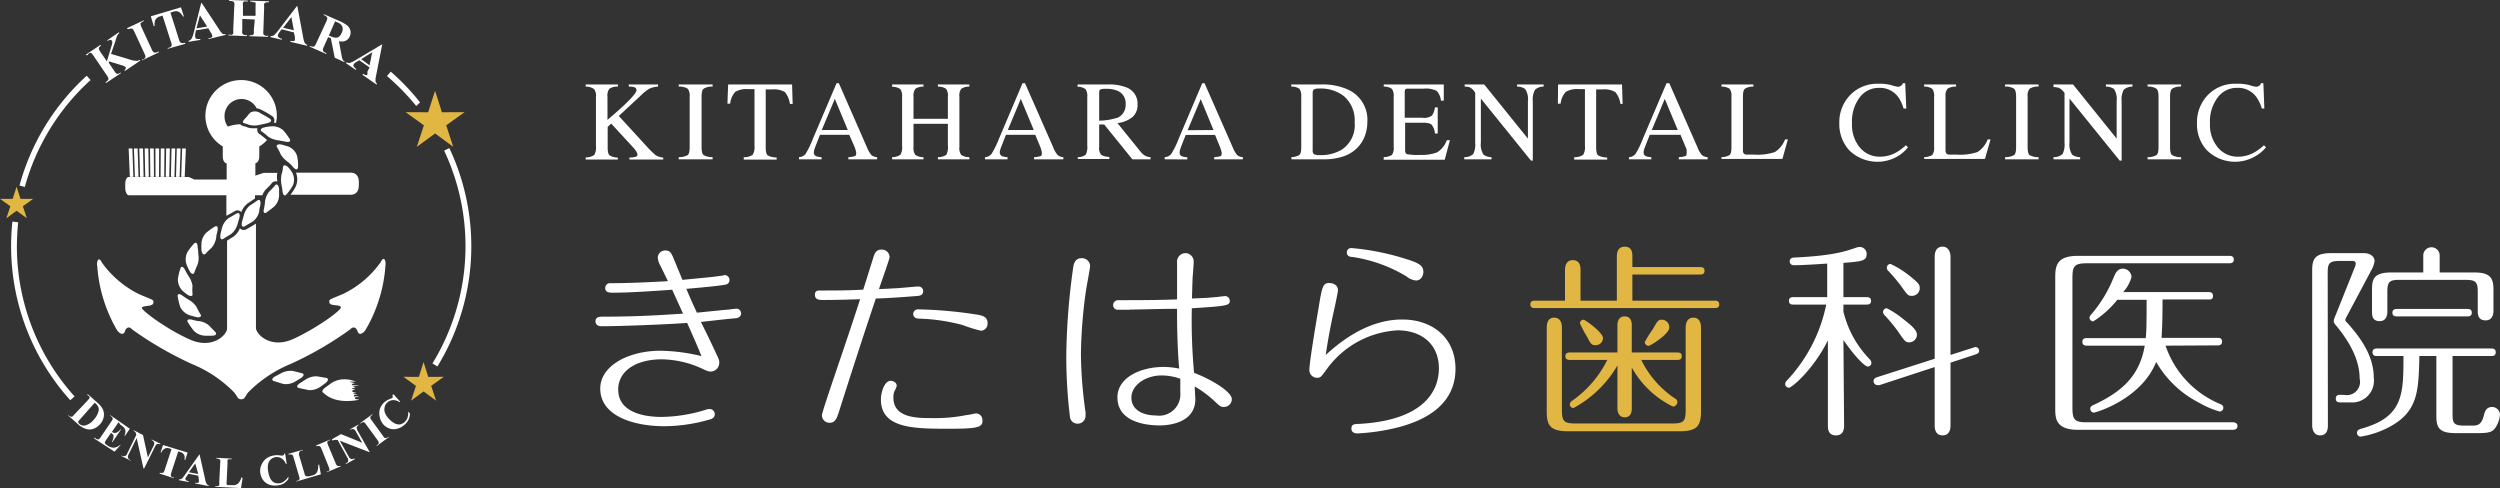 <svg xmlns="http://www.w3.org/2000/svg" viewBox="0 0 256.1 50"><rect x="0" y="0" width="256.1" height="50" fill="#333333" stroke="none"/><defs><style>.cls-1{fill:#fff;}.cls-2{fill:#e1b643;}</style></defs><g id="レイヤー_2" data-name="レイヤー 2"><g id="レイヤー_1-2" data-name="レイヤー 1"><rect class="cls-1" x="14.25" y="18.07" height="0.1"/><rect class="cls-1" x="13.71" y="18.12" width="0.1"/><rect class="cls-1" x="14.74" y="18.07" height="0.1"/><rect class="cls-1" x="15.68" y="18.12" width="0.1"/><polygon class="cls-1" points="16.29 18.12 16.3 15.21 15.92 15.21 15.93 18.12 16.29 18.12"/><polygon class="cls-1" points="17.4 15.21 17.02 15.21 16.98 18.12 17.34 18.12 17.4 15.21"/><polygon class="cls-1" points="16.85 15.21 16.47 15.21 16.45 18.12 16.82 18.12 16.85 15.21"/><polygon class="cls-1" points="18.92 18.12 19.04 15.21 18.66 15.21 18.56 18.12 18.92 18.12"/><path class="cls-1" d="M30.28,19.14a5.34,5.34,0,0,1-.53.81h6.17c.58,0,.83-.41.84-.92v-.4c0-.52-.25-.94-.84-.94h-5.6A1.82,1.82,0,0,1,30.28,19.14Z"/><polygon class="cls-1" points="17.95 15.21 17.57 15.21 17.51 18.12 17.87 18.12 17.95 15.21"/><polygon class="cls-1" points="18.4 18.12 18.5 15.21 18.11 15.21 18.03 18.12 18.4 18.12"/><rect class="cls-1" x="15.19" y="18.12" width="0.1"/><polygon class="cls-1" points="13.66 18.12 13.56 15.21 13.18 15.21 13.3 18.12 13.66 18.12"/><path class="cls-1" d="M13.19,20h10v2.11l0,0,.84-.47a.51.51,0,0,1,.68.09,2.11,2.11,0,0,1,.65-.89l.76-.51h0V20h.76a1.71,1.71,0,0,1,.37-.61,7.87,7.87,0,0,0,.57-.6.49.49,0,0,1,.41-.21.57.57,0,0,1,.18,0,2.28,2.28,0,0,1,0-.87H27l-.84.28V16.73s.4-.05.4-.74V15a3.39,3.39,0,0,0,.8-.66l-.12-.09a6,6,0,0,0-.63-.5.52.52,0,0,1-.25-.53l0-.08-.42,0a1.63,1.63,0,0,1-.59-.09.84.84,0,0,0-.21-.08l-.26-.07a.47.47,0,0,1-.26-.17,4.06,4.06,0,0,0-1.28.24A1.77,1.77,0,0,1,23,11.87a1.74,1.74,0,0,1,3.29-.78,1.78,1.78,0,0,1,.6.22l0,0a9.64,9.64,0,0,1,.94.55.54.54,0,0,1,.27.58.53.53,0,0,1-.06.14l.24,0a3.87,3.87,0,0,0,.08-.77A3.66,3.66,0,1,0,22.82,15v1c0,.69.4.74.4.74v1.65H19.89c-.24-.14-.52-.23-.55-.26H13.19c-.2,0-.36.32-.36.72v.39C12.83,19.63,13,20,13.19,20Z"/><path class="cls-1" d="M39,26.85a10.1,10.1,0,0,1-3.83,3.25c-1.53.65-1.47.54-1.42.91s1.11.15,1.17.47S32.28,33.72,30,34.74s-3.77-.5-3.78-1.14V22.91l-.1.06c-.28.17-.56.34-.85.5a.61.61,0,0,1-.31.09h0a.49.49,0,0,1-.38-.18,2,2,0,0,1-.7.89c-.18.1-.4.24-.62.38v9c0,.64-1.47,2.16-3.79,1.14s-5-3-4.94-3.26,1.11-.1,1.17-.47.1-.26-1.42-.91a10.22,10.22,0,0,1-3.84-3.25c-.36-.74-.58-.06-.47.42A15,15,0,0,0,12,33.84c.31.42.68.48.79.11s.43-.58.74-.21a36.14,36.14,0,0,0,6.11,3.54A12.92,12.92,0,0,1,24,40.21c.36.47.34.69.71.69s.35-.22.7-.69a13.12,13.12,0,0,1,4.37-2.93,35.5,35.5,0,0,0,6.1-3.54c.32-.37.64-.16.75.21s.47.31.79-.11a15,15,0,0,0,2.06-6.57C39.57,26.79,39.36,26.11,39,26.85Z"/><polygon class="cls-1" points="15.24 18.12 15.2 15.21 14.82 15.21 14.88 18.12 15.24 18.12"/><polygon class="cls-1" points="15.77 18.12 15.75 15.21 15.37 15.21 15.4 18.12 15.77 18.12"/><polygon class="cls-1" points="14.71 18.12 14.65 15.21 14.27 15.21 14.35 18.12 14.71 18.12"/><polygon class="cls-1" points="14.19 18.12 14.1 15.21 13.72 15.21 13.82 18.12 14.19 18.12"/><path class="cls-1" d="M27.64,12.16a10.28,10.28,0,0,0-.91-.53,1,1,0,0,0-1-.14c-.2.09-.37.4-.56.59s-.43.46-.17.54a2.81,2.81,0,0,1,.49.16,2.2,2.2,0,0,0,1.16,0l.64-.14C27.76,12.54,27.91,12.36,27.64,12.16Z"/><path class="cls-1" d="M29.66,14.21a6.69,6.69,0,0,0-.65-.86,1.62,1.62,0,0,0-1.22-.41,4.55,4.55,0,0,0-.66.1c-.41.08-.53.29-.31.44a4.94,4.94,0,0,1,.66.53,2.48,2.48,0,0,0,1.07.37l.65.12C29.62,14.61,29.84,14.5,29.66,14.21Z"/><path class="cls-1" d="M30.53,17.09a4.08,4.08,0,0,0-.11-1.16,1.56,1.56,0,0,0-.94-.94l-.63-.18c-.41-.08-.6.07-.46.29a4.55,4.55,0,0,1,.37.73,3,3,0,0,0,.75.78,3,3,0,0,1,.48.46C30.26,17.41,30.5,17.47,30.53,17.09Z"/><path class="cls-1" d="M29.37,19.89A6.44,6.44,0,0,0,30,19a1.5,1.5,0,0,0-.07-1.33,3.07,3.07,0,0,0-.4-.53c-.29-.29-.53-.25-.54,0a3.06,3.06,0,0,1-.15.73,2.92,2.92,0,0,0,0,1.09,4.63,4.63,0,0,1,.1.65C29,20,29.16,20.14,29.37,19.89Z"/><path class="cls-1" d="M27.32,21.75c.27-.19.54-.4.8-.62A1.67,1.67,0,0,0,28.59,20c0-.22,0-.44,0-.66-.05-.41-.26-.55-.41-.35a5.91,5.91,0,0,1-.6.63,2.16,2.16,0,0,0-.44,1.08c0,.22-.06.44-.09.66C26.93,21.73,27.06,21.94,27.32,21.75Z"/><path class="cls-1" d="M25.07,23.18l.84-.5a1.78,1.78,0,0,0,.65-1.05c0-.22.08-.44.11-.65.07-.42-.08-.61-.31-.44s-.5.35-.76.51a1.94,1.94,0,0,0-.62,1l-.18.64C24.69,23.11,24.81,23.33,25.07,23.18Z"/><path class="cls-1" d="M22.88,24.46l.79-.48a2,2,0,0,0,.66-1l.18-.63c.11-.41,0-.62-.27-.48l-.83.48a1.84,1.84,0,0,0-.67,1c-.06.22-.11.43-.15.65C22.51,24.42,22.65,24.62,22.88,24.46Z"/><path class="cls-1" d="M30.92,38.23,30,38a2,2,0,0,0-1.17.22l-.59.31c-.38.19-.46.42-.17.51l.94.29a1.85,1.85,0,0,0,1.21-.23l.56-.34C31.15,38.53,31.2,38.29,30.92,38.23Z"/><path class="cls-1" d="M33.4,38.71l-.93-.16a2,2,0,0,0-1.15.32l-.56.36c-.36.22-.43.45-.13.52l1,.21a1.84,1.84,0,0,0,1.18-.33l.54-.39C33.65,39,33.68,38.75,33.4,38.71Z"/><path class="cls-1" d="M21.05,26c.19-.21.4-.41.61-.6a2.14,2.14,0,0,0,.49-1.06c0-.22.08-.44.12-.65.09-.42,0-.63-.29-.46s-.56.38-.83.59a1.65,1.65,0,0,0-.51,1.15,5,5,0,0,0,0,.67C20.68,26,20.88,26.16,21.05,26Z"/><path class="cls-1" d="M19.91,27.91a6.71,6.71,0,0,1,.32-.78A2.18,2.18,0,0,0,20.31,26q0-.33-.06-.66c0-.43-.18-.61-.4-.36a6,6,0,0,0-.65.85,1.62,1.62,0,0,0-.08,1.29,5.5,5.5,0,0,0,.28.6C19.59,28.1,19.83,28.15,19.91,27.91Z"/><path class="cls-1" d="M19.72,30.09a4.46,4.46,0,0,1,0-.82,2.53,2.53,0,0,0-.41-1,5.3,5.3,0,0,1-.33-.57c-.18-.39-.41-.49-.51-.17a6.4,6.4,0,0,0-.25,1.07,1.62,1.62,0,0,0,.5,1.2,4.92,4.92,0,0,0,.52.41C19.53,30.4,19.77,30.34,19.72,30.09Z"/><path class="cls-1" d="M20.54,32.2a6.23,6.23,0,0,1-.41-.76,2.35,2.35,0,0,0-.84-.76c-.18-.11-.37-.23-.55-.36-.34-.27-.59-.26-.53.08a6.31,6.31,0,0,0,.26,1.06,1.69,1.69,0,0,0,1,.85l.64.17C20.48,32.57,20.68,32.42,20.54,32.2Z"/><path class="cls-1" d="M22.05,34c-.21-.21-.42-.42-.62-.64a2,2,0,0,0-1.06-.47c-.22,0-.44-.08-.65-.13-.42-.11-.64,0-.46.28a8.64,8.64,0,0,0,.6.85,1.71,1.71,0,0,0,1.16.5h.66C22.1,34.4,22.25,34.21,22.05,34Z"/><path class="cls-1" d="M35.55,39.09c-.31,0-.27-.15-.58-.18a2,2,0,0,0-1.13.41l-.53.39c-.34.25-.38.49-.08.54l1,.13A1.8,1.8,0,0,0,35.35,40l.16-.33C35.83,39.36,35.85,39.11,35.55,39.09Z"/><path class="cls-1" d="M34.75,38.91a2.85,2.85,0,0,1,1.73.2,2.31,2.31,0,0,0-.63,0c-.11,0,.36.12.61.14a.86.86,0,0,0-.38.09c-.1.07-.08.18.72.13a1.91,1.91,0,0,1-.76.09.61.61,0,0,1,.38.18s-.29-.08-.38.13a.54.54,0,0,1,.36,0,.74.74,0,0,0-.31.16s-.16.13.46.21c0,0-.35,0-.36.09s.1-.11.43.11c0,0-.39-.1-.36.13s0-.15.59.13c0,0-.46-.09-.49.06s.15.13.46.18c0,0-2.45.63-3.75-.77-.07-.07,1.51-.95,1.31-1S34.75,38.91,34.75,38.91Z"/><path class="cls-1" d="M7,42.58l0-.06.07.06a.37.37,0,0,0,.18.1.2.2,0,0,0,.15,0,1,1,0,0,0,.19-.19L9,41a1.16,1.16,0,0,0,.17-.22.23.23,0,0,0,0-.14A.28.28,0,0,0,9,40.51l-.07-.07L9,40.38l1,.89a2.2,2.2,0,0,1,.54.67,1.31,1.31,0,0,1,.08.8,1.52,1.52,0,0,1-.39.74,1.74,1.74,0,0,1-.46.36,1.48,1.48,0,0,1-.48.15,1.21,1.21,0,0,1-.46-.05,1.68,1.68,0,0,1-.48-.22A1.7,1.7,0,0,1,8,43.46Zm2.7-1.32L8.16,43a.6.6,0,0,0-.14.18.14.14,0,0,0,0,.09.37.37,0,0,0,.1.14.66.66,0,0,0,.58.18A1.7,1.7,0,0,0,9.6,43a2,2,0,0,0,.47-.8.72.72,0,0,0,0-.51A1.21,1.21,0,0,0,9.7,41.26Z"/><path class="cls-1" d="M12.15,43.24l-.68,1,0,0a.47.47,0,0,0,.44.09,1.12,1.12,0,0,0,.42-.34l.07,0-.87,1.28-.07,0a1.38,1.38,0,0,0,.15-.41.53.53,0,0,0,0-.29.65.65,0,0,0-.24-.22l-.47.68a1.4,1.4,0,0,0-.15.26.17.17,0,0,0,0,.12s.06.08.13.13l.14.1a1.06,1.06,0,0,0,.66.22,1.12,1.12,0,0,0,.63-.29l.06,0-.64.7L9.65,44.92l0-.07.09,0A.34.34,0,0,0,10,45a.16.16,0,0,0,.13,0s.1-.09.18-.21l1.09-1.61a1.05,1.05,0,0,0,.13-.21.17.17,0,0,0,0-.14.36.36,0,0,0-.15-.18l-.08-.05,0-.07,2,1.39-.49.72-.07,0a1.15,1.15,0,0,0,.11-.48.64.64,0,0,0-.15-.35,1.39,1.39,0,0,0-.36-.29Z"/><path class="cls-1" d="M14.65,44.57l.5,2.29.56-1.14a.58.58,0,0,0,.09-.36.43.43,0,0,0-.26-.27l0-.07.88.43,0,.07a.81.81,0,0,0-.25-.05.21.21,0,0,0-.14.07.7.7,0,0,0-.17.25L14.76,48l-.06,0L14,44.87l-.83,1.69a.45.45,0,0,0-.05.36.55.55,0,0,0,.2.2l.07,0,0,.07-.94-.47,0-.07a.36.36,0,0,0,.58-.19l.92-1.88,0-.1a.71.71,0,0,0-.08-.21.67.67,0,0,0-.17-.13l0-.07Z"/><path class="cls-1" d="M19.22,46.36l-.25.76-.07,0a1.38,1.38,0,0,0,0-.43.59.59,0,0,0-.17-.25.56.56,0,0,0-.26-.13l-.21-.07-.71,2.17a1.39,1.39,0,0,0-.06.28.34.34,0,0,0,.06.12.39.39,0,0,0,.18.1l.09,0,0,.08-1.47-.48,0-.07.09,0a.6.6,0,0,0,.22,0,.19.19,0,0,0,.11-.07,1,1,0,0,0,.11-.26L17.57,46l-.21-.06a.59.59,0,0,0-.45,0,.81.81,0,0,0-.38.41l-.08,0,.25-.76Z"/><path class="cls-1" d="M20.31,48.73l-1-.2-.18.26A.52.52,0,0,0,19,49a.19.19,0,0,0,.06.2.78.78,0,0,0,.27.1v.08l-1-.19,0-.08a.44.44,0,0,0,.28-.07,1.87,1.87,0,0,0,.33-.39l1.5-2.12h0l.58,2.59a1.42,1.42,0,0,0,.16.47.33.33,0,0,0,.19.12l0,.08L20,49.53l0-.08h.05a.34.34,0,0,0,.25,0s.06,0,.07-.09v-.08s0-.07,0-.17Zm0-.17L20,47.47l-.65.91Z"/><path class="cls-1" d="M24.85,49l-.16,1-2.63-.13v-.08h.09a.41.41,0,0,0,.21,0,.24.24,0,0,0,.1-.1,1,1,0,0,0,0-.27l.1-2a1,1,0,0,0,0-.28.28.28,0,0,0-.09-.1.52.52,0,0,0-.2-.06h-.1v-.08l1.57.08v.07h-.13a.47.47,0,0,0-.21,0,.22.22,0,0,0-.09.1,1,1,0,0,0,0,.28l-.09,1.88a.77.77,0,0,0,0,.29.16.16,0,0,0,.1.1l.26,0h.25a.8.8,0,0,0,.39-.06.75.75,0,0,0,.29-.25,2.14,2.14,0,0,0,.24-.52Z"/><path class="cls-1" d="M29.22,46.52l.15,1-.09,0a1.1,1.1,0,0,0-.44-.56.9.9,0,0,0-.62-.13,1,1,0,0,0-.48.23.93.93,0,0,0-.27.47,1.83,1.83,0,0,0,0,.74,2.39,2.39,0,0,0,.2.7,1,1,0,0,0,.38.44.91.91,0,0,0,.58.09,1,1,0,0,0,.48-.2,1.58,1.58,0,0,0,.43-.48l0,.25a1.77,1.77,0,0,1-.46.45,1.57,1.57,0,0,1-.61.2,1.76,1.76,0,0,1-.86-.06,1.41,1.41,0,0,1-.64-.46,1.52,1.52,0,0,1-.3-.72,1.49,1.49,0,0,1,.1-.83,1.67,1.67,0,0,1,.5-.67,1.69,1.69,0,0,1,.77-.32,1.73,1.73,0,0,1,.67,0,.87.87,0,0,0,.26,0,.14.14,0,0,0,.11-.07.26.26,0,0,0,.05-.17Z"/><path class="cls-1" d="M32.69,47.59l.18,1-2.52.74,0-.07.1,0a.5.5,0,0,0,.18-.1.23.23,0,0,0,.06-.13,1.35,1.35,0,0,0-.06-.27l-.55-1.87a.79.79,0,0,0-.1-.26.24.24,0,0,0-.12-.07.36.36,0,0,0-.2,0l-.1,0,0-.07L31,46.08l0,.08-.12,0a.32.32,0,0,0-.18.1.23.23,0,0,0-.06.12.75.75,0,0,0,0,.27l.54,1.81a.78.78,0,0,0,.1.27.15.15,0,0,0,.13.06,1,1,0,0,0,.26,0L32,48.7a.65.65,0,0,0,.54-.51,2.16,2.16,0,0,0,.06-.57Z"/><path class="cls-1" d="M34.89,47.71l0,.07-1.42.6,0-.08.1,0a.43.43,0,0,0,.17-.12.17.17,0,0,0,0-.13,1.22,1.22,0,0,0-.08-.26L32.94,46a1.57,1.57,0,0,0-.13-.25.19.19,0,0,0-.13-.05.38.38,0,0,0-.2,0l-.09,0,0-.07,1.42-.6,0,.08-.09,0a.52.52,0,0,0-.18.13.17.17,0,0,0,0,.13,1.22,1.22,0,0,0,.08.26l.75,1.79a1.16,1.16,0,0,0,.13.26.25.25,0,0,0,.13.05.38.38,0,0,0,.2,0Z"/><path class="cls-1" d="M34.93,44.47l2.18.89-.63-1.11a.58.58,0,0,0-.24-.28.41.41,0,0,0-.37.07l0-.07.86-.48,0,.07a.5.5,0,0,0-.18.18.19.19,0,0,0,0,.15.86.86,0,0,0,.11.28l1.21,2.14-.06,0-3-1.16.92,1.63a.43.43,0,0,0,.27.25.46.46,0,0,0,.28-.06l.06,0,0,.07-.92.51,0-.07c.14-.08.23-.16.25-.25a.48.48,0,0,0-.08-.34l-1-1.82-.1,0a.74.74,0,0,0-.22,0,.53.53,0,0,0-.2.07L34,45Z"/><path class="cls-1" d="M39.82,44.73l0,.06-1.25.91,0-.06.08-.06a.42.42,0,0,0,.14-.16.19.19,0,0,0,0-.13,1.18,1.18,0,0,0-.14-.24l-1.15-1.57a1,1,0,0,0-.19-.22.18.18,0,0,0-.13,0,.43.43,0,0,0-.19.08l-.08.06,0-.07,1.25-.91,0,.07-.08.06a.52.52,0,0,0-.14.16.18.18,0,0,0,0,.13,1,1,0,0,0,.15.24l1.14,1.57a.76.76,0,0,0,.19.22.28.28,0,0,0,.14,0,.45.45,0,0,0,.18-.08Z"/><path class="cls-1" d="M40.31,40.39l.69.76-.06.05a1.13,1.13,0,0,0-.68-.21.87.87,0,0,0-.58.24.84.84,0,0,0-.27.46,1,1,0,0,0,0,.53,1.87,1.87,0,0,0,.39.64,2.41,2.41,0,0,0,.56.47,1,1,0,0,0,.56.15.9.9,0,0,0,.53-.25,1.13,1.13,0,0,0,.29-.43,1.72,1.72,0,0,0,.08-.64l.17.19a1.49,1.49,0,0,1-.13.62,1.62,1.62,0,0,1-.38.51,1.92,1.92,0,0,1-.75.43,1.33,1.33,0,0,1-.79,0,1.44,1.44,0,0,1-.66-.42,1.57,1.57,0,0,1-.37-.74,1.59,1.59,0,0,1,0-.84,1.69,1.69,0,0,1,.45-.69,2,2,0,0,1,.58-.35.91.91,0,0,0,.24-.11.14.14,0,0,0,.06-.12.29.29,0,0,0-.06-.16Z"/><path class="cls-1" d="M11.37,5.52l2,.6a2.07,2.07,0,0,0,.65.11.48.48,0,0,0,.29-.1l.06.08L12.77,7.29l0-.08A.71.71,0,0,0,12.88,7a.11.11,0,0,0,0-.11,1,1,0,0,0-.44-.21l-1.29-.4,0,.17.56.82a1.12,1.12,0,0,0,.23.28.4.4,0,0,0,.17,0,.65.65,0,0,0,.27-.13l0,.08-1.51,1-.06-.08.1-.07a.46.46,0,0,0,.18-.19.21.21,0,0,0,0-.16.86.86,0,0,0-.16-.3l-1.36-2a1.72,1.72,0,0,0-.22-.27.24.24,0,0,0-.17,0A.4.4,0,0,0,9,5.61l-.1.07L8.79,5.6l1.5-1,.06.08a.59.59,0,0,0-.21.21.27.27,0,0,0,0,.16,1.26,1.26,0,0,0,.17.3l.64.94.5-1.67c.07-.23.08-.38,0-.46a.18.18,0,0,0-.19-.07A1,1,0,0,0,11,4.2L11,4.12l1.17-.81.06.08a.86.86,0,0,0-.21.23,5,5,0,0,0-.2.59Z"/><path class="cls-1" d="M16.26,5.28l0,.09-1.72.82,0-.09.11,0a.56.56,0,0,0,.2-.16.25.25,0,0,0,.05-.17,1.19,1.19,0,0,0-.12-.32l-1-2.16a1.3,1.3,0,0,0-.18-.31.34.34,0,0,0-.16-.06.6.6,0,0,0-.24.06l-.11,0L13,2.89l1.73-.81,0,.08-.11.06a.51.51,0,0,0-.21.16.25.25,0,0,0,0,.16,1,1,0,0,0,.12.32l1,2.17a1,1,0,0,0,.18.3.34.34,0,0,0,.16.06.47.47,0,0,0,.24-.06Z"/><path class="cls-1" d="M18.54.75l.3.94-.09,0a1.74,1.74,0,0,0-.33-.41.83.83,0,0,0-.35-.14,1.43,1.43,0,0,0-.36.07l-.25.08L18.32,4a1.07,1.07,0,0,0,.13.32.27.27,0,0,0,.16.08.45.45,0,0,0,.25,0l.11,0,0,.09L17.18,5l0-.1.12,0a.51.51,0,0,0,.22-.13.26.26,0,0,0,.07-.16.89.89,0,0,0-.08-.33l-.86-2.68-.25.08a.78.78,0,0,0-.46.31,1.07,1.07,0,0,0-.09.68l-.1,0-.3-1Z"/><path class="cls-1" d="M21.34,2.9l-1.27.21L20,3.49a.84.84,0,0,0,0,.3.24.24,0,0,0,.16.2,1.18,1.18,0,0,0,.36,0l0,.1-1.2.19,0-.1a.55.55,0,0,0,.3-.21,2.65,2.65,0,0,0,.22-.59L20.61.3h.05L22.44,3a1.69,1.69,0,0,0,.39.48.45.45,0,0,0,.27,0v.1L21.37,4l0-.1h.08a.59.59,0,0,0,.28-.1.13.13,0,0,0,0-.13.29.29,0,0,0,0-.1,2,2,0,0,0-.11-.19Zm-.12-.18-.74-1.15L20.13,2.9Z"/><path class="cls-1" d="M24.82,1.94l0,1.13a1,1,0,0,0,0,.35.25.25,0,0,0,.11.12.44.44,0,0,0,.25.06h.12v.1l-1.9-.07V3.55h.12a.5.5,0,0,0,.26,0,.22.22,0,0,0,.11-.12,1,1,0,0,0,0-.34L24,.64a1,1,0,0,0,0-.35.27.27,0,0,0-.11-.13A.7.7,0,0,0,23.6.1h-.12V0l1.9.06v.1h-.12a.42.42,0,0,0-.26,0,.22.22,0,0,0-.11.12,1,1,0,0,0,0,.34l0,1,1.29,0,0-1a1.56,1.56,0,0,0,0-.35A.29.29,0,0,0,26,.23a.7.7,0,0,0-.24-.06h-.12V.07l1.91.06v.1h-.12a.47.47,0,0,0-.25.05.23.23,0,0,0-.12.12,1.36,1.36,0,0,0,0,.34l-.08,2.4a1.39,1.39,0,0,0,0,.35.23.23,0,0,0,.12.12.43.43,0,0,0,.24.06h.12v.1l-1.91-.06v-.1h.11a.48.48,0,0,0,.26-.05A.23.23,0,0,0,26,3.45a1.44,1.44,0,0,0,0-.34L26.1,2Z"/><path class="cls-1" d="M30.1,3.32,28.85,3l-.23.31a.87.87,0,0,0-.14.27.23.23,0,0,0,.07.25,1,1,0,0,0,.33.15l0,.09-1.18-.27,0-.1a.59.59,0,0,0,.35-.08,2.67,2.67,0,0,0,.43-.47L30.41.63h.05l.6,3.21a2,2,0,0,0,.18.6.57.57,0,0,0,.23.15l0,.1-1.72-.4,0-.1.07,0a.53.53,0,0,0,.31,0,.12.12,0,0,0,.08-.1.34.34,0,0,0,0-.1s0-.09,0-.22Zm0-.22-.25-1.35L29,2.85Z"/><path class="cls-1" d="M33.61,3.81l-.42.94a1.25,1.25,0,0,0-.12.35.41.41,0,0,0,.07.17.87.87,0,0,0,.3.18l0,.09-1.71-.76,0-.09a.67.67,0,0,0,.33.09.25.25,0,0,0,.17-.06,1.06,1.06,0,0,0,.18-.32l1-2.16a1.18,1.18,0,0,0,.12-.36.23.23,0,0,0-.07-.16.65.65,0,0,0-.29-.18l0-.09,1.55.68a4,4,0,0,1,.85.48,1,1,0,0,1,.32.51.92.92,0,0,1-.06.61.85.85,0,0,1-.54.49,1.19,1.19,0,0,1-.57,0L35,5.72a1.85,1.85,0,0,0,.1.38.41.41,0,0,0,.19.18l0,.09-1-.46-.4-2Zm.72-1.63-.64,1.46.14.06a1.44,1.44,0,0,0,.53.16.53.53,0,0,0,.37-.1A1,1,0,0,0,35,3.37a.83.83,0,0,0,.07-.64.82.82,0,0,0-.49-.43Z"/><path class="cls-1" d="M37.86,6.91,36.8,6.17l-.33.2a.78.78,0,0,0-.23.2.23.23,0,0,0,0,.25,1.19,1.19,0,0,0,.26.26l-.06.08-1-.69.06-.09a.54.54,0,0,0,.35.06,2.34,2.34,0,0,0,.57-.28l2.74-1.63,0,0-.63,3.2a2,2,0,0,0-.06.62.46.46,0,0,0,.16.23l-.06.08-1.44-1,.05-.08.06,0a.56.56,0,0,0,.28.12.15.15,0,0,0,.12-.07.36.36,0,0,0,0-.09.85.85,0,0,0,0-.21Zm0-.22.27-1.34L37,6.06Z"/><polygon class="cls-2" points="44.57 9.3 45.27 11.5 47.59 11.49 45.71 12.84 46.43 15.04 44.57 13.67 42.7 15.04 43.42 12.84 41.55 11.49 43.86 11.5 44.57 9.3"/><polygon class="cls-2" points="1.7 19.13 2.1 20.37 3.4 20.37 2.34 21.13 2.75 22.36 1.7 21.59 0.65 22.36 1.06 21.13 0 20.37 1.3 20.37 1.7 19.13"/><polygon class="cls-2" points="43.39 37.09 43.87 38.61 45.46 38.6 44.17 39.53 44.67 41.04 43.39 40.1 42.11 41.04 42.61 39.53 41.32 38.6 42.91 38.61 43.39 37.09"/><path class="cls-1" d="M42.64,10.86a23.29,23.29,0,0,0-3-3.07l.39-.45a23.21,23.21,0,0,1,3,3.15Z"/><path class="cls-1" d="M2.54,19.16,2,19A23.54,23.54,0,0,1,8.88,7.76l.4.44A23,23,0,0,0,2.54,19.16Z"/><path class="cls-1" d="M7.2,41a23.56,23.56,0,0,1-6.06-15.5,23.85,23.85,0,0,1,.13-2.8l.59.07a27.22,27.22,0,0,0-.13,2.72A23,23,0,0,0,7.64,40.61Z"/><path class="cls-1" d="M44.81,37.54l-.51-.31a23,23,0,0,0,1.2-21.8l.53-.26a23.58,23.58,0,0,1-1.22,22.37Z"/><path class="cls-1" d="M60,16.12a1.42,1.42,0,0,0,.88-.25,1.56,1.56,0,0,0,.17-.93v-5a1.16,1.16,0,0,0-.19-.81A1.4,1.4,0,0,0,60,8.87V8.65h3.3v.22a1.48,1.48,0,0,0-.87.22,1.15,1.15,0,0,0-.2.82v2.37c.71-.61,1.3-1.12,1.75-1.55.81-.77,1.22-1.27,1.22-1.48A.3.3,0,0,0,65,8.94a1.82,1.82,0,0,0-.59-.07V8.65h3v.22a2.64,2.64,0,0,0-.88.21,4.25,4.25,0,0,0-.88.7l-2.26,2.1,2.75,3a11.17,11.17,0,0,0,1,1,1.71,1.71,0,0,0,.8.26v.2H64.48v-.2a2.52,2.52,0,0,0,.65-.08.23.23,0,0,0,.17-.23.85.85,0,0,0-.11-.3,2.78,2.78,0,0,0-.35-.45l-2.23-2.42-.36.34v2.09c0,.43.06.71.19.82a1.61,1.61,0,0,0,.85.23v.2H60Z"/><path class="cls-1" d="M69.53,16.1a1.88,1.88,0,0,0,.92-.21c.13-.1.2-.38.2-.83V9.91a1.16,1.16,0,0,0-.2-.82,1.57,1.57,0,0,0-.92-.22V8.65H73v.22a1.57,1.57,0,0,0-.92.22c-.14.12-.21.39-.21.82v5.15c0,.45.07.73.21.83a1.88,1.88,0,0,0,.92.21v.22H69.53Z"/><path class="cls-1" d="M74.59,8.65h6.55l.06,2h-.28a2.42,2.42,0,0,0-.51-1.21,2.19,2.19,0,0,0-1.33-.28h-.64v5.93c0,.45.07.73.21.83a1.83,1.83,0,0,0,.91.21v.22H76.19V16.1a1.48,1.48,0,0,0,.91-.24,1.48,1.48,0,0,0,.19-.93V9.13h-.66a2.27,2.27,0,0,0-1.31.28,2.1,2.1,0,0,0-.52,1.21h-.28Z"/><path class="cls-1" d="M81.85,16.32V16.1a.94.94,0,0,0,.67-.33,9.85,9.85,0,0,0,.76-1.57L85.7,8.52h.23l2.88,6.57a3.06,3.06,0,0,0,.46.8,1,1,0,0,0,.58.21v.22H86.91V16.1a2.27,2.27,0,0,0,.65-.11c.1,0,.15-.14.15-.31a1.27,1.27,0,0,0-.06-.3,2.45,2.45,0,0,0-.16-.45L87,13.81H84c-.3.76-.48,1.22-.54,1.39a1.28,1.28,0,0,0-.09.4.4.4,0,0,0,.24.4,1.67,1.67,0,0,0,.55.1v.22Zm5-3-1.33-3.19-1.34,3.19Z"/><path class="cls-1" d="M91.39,16.1a1.48,1.48,0,0,0,.85-.25,1.53,1.53,0,0,0,.17-.92v-5a1.21,1.21,0,0,0-.19-.81,1.47,1.47,0,0,0-.83-.23V8.65H94.6v.22a1.47,1.47,0,0,0-.83.23,1.21,1.21,0,0,0-.19.81v2.26H97.1V9.91a1.22,1.22,0,0,0-.18-.81,1.48,1.48,0,0,0-.84-.23V8.65H99.3v.22a1.44,1.44,0,0,0-.83.23,1.16,1.16,0,0,0-.19.81v5.15a1.16,1.16,0,0,0,.19.81,1.44,1.44,0,0,0,.83.23v.22H96.08V16.1a1.51,1.51,0,0,0,.86-.24,1.62,1.62,0,0,0,.16-.93V12.68H93.58v2.38a1.21,1.21,0,0,0,.19.81,1.47,1.47,0,0,0,.83.23v.22H91.39Z"/><path class="cls-1" d="M100.9,16.32V16.1a.92.92,0,0,0,.67-.33,9.54,9.54,0,0,0,.77-1.57l2.41-5.68H105l2.89,6.57a2.57,2.57,0,0,0,.46.8,1,1,0,0,0,.58.21v.22h-3V16.1a2.36,2.36,0,0,0,.66-.11c.09,0,.14-.14.14-.31a1.8,1.8,0,0,0-.05-.3,3.52,3.52,0,0,0-.16-.45l-.47-1.12h-3c-.3.76-.48,1.22-.54,1.39a1.28,1.28,0,0,0-.09.4.4.4,0,0,0,.24.4,1.67,1.67,0,0,0,.55.1v.22Zm5-3-1.33-3.19-1.33,3.19Z"/><path class="cls-1" d="M110.39,16.1a1.33,1.33,0,0,0,.83-.25,1.67,1.67,0,0,0,.16-.92v-5a1.21,1.21,0,0,0-.18-.8,1.33,1.33,0,0,0-.81-.24V8.65h3.2a4.68,4.68,0,0,1,1.67.26,1.76,1.76,0,0,1,1.27,1.77A1.63,1.63,0,0,1,116,12a3,3,0,0,1-1.53.61l2.38,2.94a1.8,1.8,0,0,0,.45.4,1.38,1.38,0,0,0,.56.15v.22H116l-2.89-3.57-.51,0v2.28a1.17,1.17,0,0,0,.19.82,1.63,1.63,0,0,0,.85.22v.22h-3.21Zm4-4a1.42,1.42,0,0,0,.92-1.43,1.37,1.37,0,0,0-.83-1.37,2.9,2.9,0,0,0-1.17-.2,1.58,1.58,0,0,0-.6.07c-.08.05-.11.16-.11.34v2.85A6,6,0,0,0,114.35,12.09Z"/><path class="cls-1" d="M119.31,16.32V16.1a.92.92,0,0,0,.67-.33,8.75,8.75,0,0,0,.77-1.57l2.41-5.68h.23l2.89,6.57a2.79,2.79,0,0,0,.46.8,1,1,0,0,0,.58.21v.22h-2.94V16.1A2.34,2.34,0,0,0,125,16c.1,0,.15-.14.15-.31a1.27,1.27,0,0,0-.06-.3,3.52,3.52,0,0,0-.16-.45l-.46-1.12h-3c-.31.76-.49,1.22-.54,1.39a1.28,1.28,0,0,0-.09.4.4.4,0,0,0,.24.4,1.61,1.61,0,0,0,.55.1v.22Zm5-3L123,10.15l-1.34,3.19Z"/><path class="cls-1" d="M132.28,16.1a1.7,1.7,0,0,0,.82-.22c.13-.11.2-.38.2-.82V9.91a1.25,1.25,0,0,0-.19-.82,1.43,1.43,0,0,0-.83-.22V8.65h3.12a6.29,6.29,0,0,1,2.67.52,3.39,3.39,0,0,1,2,3.34,4,4,0,0,1-.35,1.65,3.4,3.4,0,0,1-1.07,1.32,3.75,3.75,0,0,1-.94.51,6.29,6.29,0,0,1-2.18.33h-3.22Zm2.33-.3a1.22,1.22,0,0,0,.58.09,4.19,4.19,0,0,0,2.23-.54,3,3,0,0,0,1.35-2.82,3.26,3.26,0,0,0-1.11-2.69,3.89,3.89,0,0,0-2.52-.77,1.06,1.06,0,0,0-.53.09c-.09.05-.14.18-.14.37v5.89A.44.44,0,0,0,134.61,15.8Z"/><path class="cls-1" d="M141.75,16.1a1.79,1.79,0,0,0,.83-.22,1.19,1.19,0,0,0,.19-.82V9.91a1.19,1.19,0,0,0-.19-.81,1.41,1.41,0,0,0-.83-.23V8.65h6.15l0,1.66h-.29a1.69,1.69,0,0,0-.44-1,2.44,2.44,0,0,0-1.31-.23h-1.58c-.17,0-.28,0-.32.09a.52.52,0,0,0-.06.3v2.59h1.79a1.36,1.36,0,0,0,1-.22A2,2,0,0,0,147,11h.28v2.68H147a1.78,1.78,0,0,0-.33-.89c-.13-.15-.45-.22-.94-.22h-1.79V15.4c0,.23.08.36.22.4a6.34,6.34,0,0,0,1.31.07,4.47,4.47,0,0,0,1.74-.26,2.39,2.39,0,0,0,1-1.25h.32l-.53,2h-6.26Z"/><path class="cls-1" d="M150,16.1a1.36,1.36,0,0,0,.92-.32,2.21,2.21,0,0,0,.2-1.17V9.51L151,9.32a1.3,1.3,0,0,0-.43-.37,1.69,1.69,0,0,0-.53-.08V8.65h2l4.48,5.55V10.35a1.84,1.84,0,0,0-.29-1.24,1.46,1.46,0,0,0-.82-.24V8.65h2.72v.22a1.3,1.3,0,0,0-.88.32,2,2,0,0,0-.23,1.17v6.09h-.19l-5.13-6.35v4.51a1.85,1.85,0,0,0,.28,1.24,1.41,1.41,0,0,0,.81.25v.22H150Z"/><path class="cls-1" d="M159.61,8.65h6.55l.06,2H166a2.41,2.41,0,0,0-.52-1.21,2.17,2.17,0,0,0-1.32-.28h-.65v5.93c0,.45.07.73.21.83a1.88,1.88,0,0,0,.92.21v.22h-3.38V16.1a1.52,1.52,0,0,0,.92-.24,1.49,1.49,0,0,0,.18-.93V9.13h-.65a2.24,2.24,0,0,0-1.31.28,2.1,2.1,0,0,0-.53,1.21h-.28Z"/><path class="cls-1" d="M166.87,16.32V16.1a.92.92,0,0,0,.67-.33,9,9,0,0,0,.76-1.57l2.42-5.68H171l2.89,6.57a2.57,2.57,0,0,0,.46.8,1,1,0,0,0,.58.21v.22h-2.95V16.1a2.36,2.36,0,0,0,.66-.11c.09,0,.14-.14.14-.31a1.8,1.8,0,0,0,0-.3c0-.14-.1-.29-.16-.45l-.47-1.12H169c-.3.76-.48,1.22-.54,1.39a1.28,1.28,0,0,0-.09.4.4.4,0,0,0,.24.4,1.67,1.67,0,0,0,.55.1v.22Zm5-3-1.33-3.19-1.33,3.19Z"/><path class="cls-1" d="M176.35,16.1a1.71,1.71,0,0,0,.83-.22c.13-.11.19-.38.19-.82V9.91a1.26,1.26,0,0,0-.18-.81,1.48,1.48,0,0,0-.84-.23V8.65h3.27v.22a1.52,1.52,0,0,0-.85.21c-.15.11-.22.36-.22.75V15.4a.61.61,0,0,0,.06.3.4.4,0,0,0,.29.14l.27,0h.55a5.66,5.66,0,0,0,2.09-.26,2.65,2.65,0,0,0,1.05-1.3h.29l-.56,2h-6.24Z"/><path class="cls-1" d="M193.67,8.7a5.64,5.64,0,0,0,.74.19.59.59,0,0,0,.31-.09.47.47,0,0,0,.21-.28h.24l.11,2.6H195a3.64,3.64,0,0,0-.6-1.25A2.33,2.33,0,0,0,192.49,9a2.43,2.43,0,0,0-2,1,4.08,4.08,0,0,0-.77,2.65,3.62,3.62,0,0,0,.81,2.47,2.62,2.62,0,0,0,2.06.93,3.33,3.33,0,0,0,1.65-.43,5.41,5.41,0,0,0,1-.74l.21.21a3.76,3.76,0,0,1-.95.86,4.13,4.13,0,0,1-5.08-.57,4,4,0,0,1-1-2.76,4,4,0,0,1,1.07-2.84,3.84,3.84,0,0,1,2.93-1.2A4.89,4.89,0,0,1,193.67,8.7Z"/><path class="cls-1" d="M197.11,16.1a1.75,1.75,0,0,0,.83-.22,1.19,1.19,0,0,0,.19-.82V9.91a1.19,1.19,0,0,0-.19-.81,1.41,1.41,0,0,0-.83-.23V8.65h3.27v.22a1.56,1.56,0,0,0-.86.21,1,1,0,0,0-.22.75V15.4a.6.6,0,0,0,.07.3.38.38,0,0,0,.29.14l.27,0h.54a5.62,5.62,0,0,0,2.09-.26,2.66,2.66,0,0,0,1.06-1.3h.29l-.57,2h-6.23Z"/><path class="cls-1" d="M205.4,16.1a1.88,1.88,0,0,0,.92-.21c.14-.1.21-.38.21-.83V9.91c0-.43-.07-.7-.21-.82a1.57,1.57,0,0,0-.92-.22V8.65h3.43v.22a1.57,1.57,0,0,0-.92.22,1.16,1.16,0,0,0-.2.82v5.15c0,.45.07.73.2.83a1.88,1.88,0,0,0,.92.21v.22H205.4Z"/><path class="cls-1" d="M210.36,16.1a1.37,1.37,0,0,0,.93-.32,2.21,2.21,0,0,0,.2-1.17V9.51l-.16-.19A1.3,1.3,0,0,0,210.9,9a1.71,1.71,0,0,0-.54-.08V8.65h2l4.47,5.55V10.35a1.85,1.85,0,0,0-.28-1.24,1.46,1.46,0,0,0-.82-.24V8.65h2.72v.22a1.35,1.35,0,0,0-.89.32,2.06,2.06,0,0,0-.22,1.17v6.09h-.2L212,10.1v4.51a1.85,1.85,0,0,0,.28,1.24,1.41,1.41,0,0,0,.81.25v.22h-2.73Z"/><path class="cls-1" d="M220,16.1a1.83,1.83,0,0,0,.91-.21c.14-.1.21-.38.21-.83V9.91c0-.43-.07-.7-.21-.82a1.53,1.53,0,0,0-.91-.22V8.65h3.43v.22a1.55,1.55,0,0,0-.92.22c-.14.12-.21.39-.21.82v5.15c0,.45.07.73.21.83a1.84,1.84,0,0,0,.92.21v.22H220Z"/><path class="cls-1" d="M230.36,8.7a5.64,5.64,0,0,0,.74.19.59.59,0,0,0,.31-.09.42.42,0,0,0,.2-.28h.25l.1,2.6h-.26a3.84,3.84,0,0,0-.61-1.25A2.3,2.3,0,0,0,229.17,9a2.42,2.42,0,0,0-2,1,4.08,4.08,0,0,0-.78,2.65,3.58,3.58,0,0,0,.82,2.47,2.6,2.6,0,0,0,2.05.93,3.39,3.39,0,0,0,1.66-.43,5.41,5.41,0,0,0,1-.74l.21.21a3.81,3.81,0,0,1-1,.86,4.12,4.12,0,0,1-5.07-.57,3.92,3.92,0,0,1-1-2.76,4,4,0,0,1,1.07-2.84,3.82,3.82,0,0,1,2.93-1.2A4.89,4.89,0,0,1,230.36,8.7Z"/><path class="cls-1" d="M73.41,36.32c.27.57.27.61.27.83a.89.89,0,0,1-.85.91c-.21,0-.29,0-1-.34a10.18,10.18,0,0,0-4.08-.91c-2.42,0-4.42,1.08-4.42,3.1,0,2.72,3.59,2.8,4.42,2.8A15.74,15.74,0,0,0,72.22,42a1.48,1.48,0,0,1,.49-.1.52.52,0,0,1,.51.53c0,.4-.36.51-.62.57a16.7,16.7,0,0,1-4.59.66c-3,0-6.52-1-6.52-3.85,0-2.33,2.85-3.88,6.18-3.88a18.84,18.84,0,0,1,4.19.55c-.53-1.3-.94-2.21-1.47-3.4-1.66.13-6.6.34-8.79.34-.55,0-.6-.4-.6-.49,0-.49.45-.49.77-.49,3.91,0,6.6-.21,8.2-.31-.39-.87-.73-1.6-1.11-2.45-1.82.13-4.33.3-5.73.3C62.45,30,62,30,62,29.5a.49.49,0,0,1,.56-.49c1.74,0,4.12-.1,5.86-.21-.22-.47-.26-.53-.75-1.55a2.05,2.05,0,0,1-.29-.85.75.75,0,0,1,.78-.74c.43,0,.55.19.75.59l1,2.42c2.48-.25,2.78-.25,4.12-.44l.21-.05a.5.5,0,0,1,.49.49c0,.43-.36.49-.55.51-.77.13-2.36.28-3.87.41.34.82.7,1.63,1.08,2.44l2.79-.28c.19,0,1.16-.13,1.27-.13a.49.49,0,0,1,.47.47c0,.15-.07.45-.53.51-.22,0-3.08.32-3.59.38C72.37,34.11,72.9,35.21,73.41,36.32Z"/><path class="cls-1" d="M85.9,42.31c-.17.51-.34,1-.91,1a.77.77,0,0,1-.79-.79c0-.25,1.19-3.72,1.4-4.35.85-2.51,1.7-5,2.51-7.52-2.08.08-3.53.08-3.72.08-.44,0-.89,0-.91-.51s.4-.46.59-.46c1.45,0,2.91,0,4.36-.09.17-.53.91-2.89,1.06-3.38.11-.29.23-.72.81-.72a.79.79,0,0,1,.83.77c0,.14-.49,1.55-1.09,3.27.24,0,1.3-.05,1.51-.07.45,0,2.23-.19,2.53-.19a.47.47,0,0,1,.49.47c0,.47-.41.49-.75.51-1,.08-2.65.21-4.1.25C88.41,34.47,87.15,38.38,85.9,42.31Zm11.34,1.61c-3.57,0-7,0-7-3,0-.72.36-1.91,1-1.91.25,0,.62.17.62.51a1.35,1.35,0,0,1-.2.48,1.58,1.58,0,0,0-.14.73c0,2.1,2.42,2.1,4,2.1A16.29,16.29,0,0,0,99,42.52c.21,0,.87-.17,1-.17a.67.67,0,0,1,.64.68C100.71,43.8,100.09,43.92,97.24,43.92ZM94.08,31.69a44.42,44.42,0,0,1,5.82.51c.68.1,1.27.21,1.27.91a.72.72,0,0,1-.68.77,15.41,15.41,0,0,1-1.87-.58,19.34,19.34,0,0,0-4.46-.66c-.46,0-.61-.25-.61-.48A.48.48,0,0,1,94.08,31.69Z"/><path class="cls-1" d="M109.61,42.73a51.39,51.39,0,0,1-.38-6.13,68.67,68.67,0,0,1,.68-9c.06-.51.17-1.15.89-1.15a.83.83,0,0,1,.87.79c0,.23-.34,2-.4,2.38a49.58,49.58,0,0,0-.54,6.69,44.47,44.47,0,0,0,.47,5.9,3.75,3.75,0,0,1,0,.45.8.8,0,0,1-.82.74A.77.77,0,0,1,109.61,42.73Zm6.16-11c-.43,0-1.11,0-1.32,0a.47.47,0,0,1-.42-.49.51.51,0,0,1,.55-.49c1.57,0,4,0,6-.08,0-.34,0-1.85,0-2.17s0-1.36,0-1.57a.88.88,0,0,1,.85-1,.86.86,0,0,1,.85.91c0,.24-.08,1.28-.1,1.49s-.07,1.93-.07,2.25c1.36-.06,1.57-.06,2.47-.15.14,0,.8-.1.93-.1a.49.49,0,0,1,.47.49c0,.48-.3.53-3.89.76a58.78,58.78,0,0,0,.23,6.61c1.77.68,3.87,1.93,3.87,2.71a.81.81,0,0,1-.83.79c-.34,0-.47-.15-1.06-.7a11.11,11.11,0,0,0-1.91-1.4c0,.21.06,1.23.06,1.31,0,2.19-2.25,2.68-3.65,2.68-.7,0-4.33-.06-4.33-2.87,0-2.1,2.48-3.12,4.71-3.12a8.16,8.16,0,0,1,1.62.17c-.22-2.19-.24-5.8-.22-6.12C119.57,31.62,116.79,31.71,115.77,31.71ZM119,38.46c-1.66,0-3.1,1-3.1,2.28s1.23,1.82,2.51,1.82a2.18,2.18,0,0,0,2.5-2.35c0-.34,0-.92,0-1.41A5.82,5.82,0,0,0,119,38.46Z"/><path class="cls-1" d="M143.64,32.73c3.12,0,5.46,1.89,5.46,5.05,0,3.66-3.06,5.27-5.89,6a21.49,21.49,0,0,1-4.14.62c-.1,0-.63,0-.63-.49s.34-.47.87-.49c6.41-.38,8.09-3.25,8.09-5.69s-1.74-3.89-4.23-3.89A9.6,9.6,0,0,0,136,37.7c-.64.87-.7,1-1.06,1a.79.79,0,0,1-.81-.79c0-.72.6-4.35.94-6.33.36-2.21.44-2.59,1.1-2.59.19,0,.89.08.89.76,0,.19-.4,2.06-.49,2.42-.4,1.9-.59,3-.76,4.19C137.14,35.15,140,32.73,143.64,32.73Zm1.4-4a1.74,1.74,0,0,1-.95-.41,15,15,0,0,0-5.57-2c-.23,0-.55-.08-.55-.46a.44.44,0,0,1,.47-.45,25.63,25.63,0,0,1,5.2,1c1.55.47,2.17.7,2.17,1.45C145.81,28.06,145.7,28.74,145,28.74Z"/><path class="cls-2" d="M165.63,30.8V26.27c0-.32.06-1,.81-1s.78.63.78,1v1.09h6.93c.14,0,.46,0,.46.38s-.29.38-.46.38h-6.93V30.8h8.43c.15,0,.47,0,.47.38s-.32.38-.47.38H157.24c-.15,0-.47,0-.47-.38s.32-.38.47-.38h3.08V27.65c0-.32.08-1,.8-1s.79.63.79,1V30.8Zm-4.91,13.38c-1.87,0-2.27-.53-2.27-2V33.54c0-.34.08-1,.76-1s.79.64.79,1V42c0,1.17.23,1.38,1.38,1.38h9.94c1.17,0,1.36-.23,1.36-1.38V33.54c0-.34.11-1,.79-1s.78.64.78,1v8.64c0,1.57-.51,2-2.27,2Zm6.44-2.32c0,.32-.09.89-.72.89s-.75-.59-.75-.89V37.44a11.58,11.58,0,0,1-4.5,4.36.38.38,0,0,1-.38-.36.51.51,0,0,1,.27-.41,11.06,11.06,0,0,0,3.57-4.16h-3.8c-.17,0-.49,0-.49-.38s.34-.38.49-.38h4.84V33.3c0-.32.11-.89.75-.89s.72.6.72.89v2.81h4.65c.17,0,.47,0,.47.38s-.32.38-.47.38h-3.68a10,10,0,0,0,3.4,3.91c.13.08.3.17.3.4a.48.48,0,0,1-.45.47,9.65,9.65,0,0,1-4.22-4Zm-2.95-7.22a.74.74,0,0,1-.75.72c-.42,0-.49-.12-.85-.8a13.78,13.78,0,0,1-.76-1.43.38.38,0,0,1,.36-.38C162.38,32.75,164.21,34.05,164.21,34.64ZM171,33.56c0,.66-1.93,1.87-2.12,1.87a.4.4,0,0,1-.39-.39,10.58,10.58,0,0,1,.81-1.29c.47-.83.55-1,.94-1A.77.77,0,0,1,171,33.56Z"/><path class="cls-1" d="M188.91,43.6c0,.2,0,1-.83,1s-.83-.7-.83-1V34.87c-1.5,3-3.69,4.85-4,4.85a.39.39,0,0,1-.38-.38.58.58,0,0,1,.21-.39,16,16,0,0,0,4-7.75h-3.36c-.15,0-.46,0-.46-.38s.31-.38.46-.38h3.46V27c-.85.06-2.61.17-3.39.17-.41,0-.45-.3-.45-.39,0-.38.34-.4.53-.4,4-.19,5.23-.66,6.25-1a1.12,1.12,0,0,1,.38-.08.71.71,0,0,1,.72.72c0,.72-.51.76-2.38.91v3.51h2.36c.15,0,.47,0,.47.38s-.32.38-.47.38h-2.36v.72a10.49,10.49,0,0,0,2.72,4.91.63.63,0,0,1,.15.34.38.38,0,0,1-.38.38c-.24,0-1.19-.83-2.49-2.72Zm10.9,0c0,.31-.07,1-.81,1s-.81-.68-.81-1v-6l-5.65,1.85a.79.79,0,0,1-.23,0,.4.4,0,0,1-.38-.4c0-.22.12-.32.36-.41l5.9-1.89V26.27c0-.32.09-1,.81-1s.81.8.81,1V36.36l2.38-.76a.72.72,0,0,1,.21-.05.38.38,0,0,1,.34.39c0,.19-.11.27-.34.36l-2.59.85Zm-4.95-11c.74.58,1.51,1.15,1.51,1.68a.79.79,0,0,1-.79.79c-.38,0-.47-.13-1.17-1.15a17.42,17.42,0,0,0-1.4-1.68.46.46,0,0,1-.11-.28.38.38,0,0,1,.39-.38A9.17,9.17,0,0,1,194.86,32.6Zm.85-4.27c.74.6.95.79.95,1.17a.8.8,0,0,1-.8.81c-.39,0-.45-.07-1.17-1.09a18.32,18.32,0,0,0-1.3-1.52.4.4,0,0,1-.1-.28.37.37,0,0,1,.38-.38A9.59,9.59,0,0,1,195.71,28.33Z"/><path class="cls-1" d="M228.36,26.21c.15,0,.47,0,.47.38s-.34.38-.47.38H213.81c-1.32,0-1.51.28-1.51,1.51V41.76c0,1.27.23,1.5,1.51,1.5h14.93c.15,0,.47.05.47.39s-.34.38-.47.38H212.87c-2.25,0-2.33-1.15-2.33-2.12V28.33c0-1.25.3-2.12,2.33-2.12Zm-6.52,9.2a9.9,9.9,0,0,0,5.46,5.92c.27.11.46.19.46.45a.39.39,0,0,1-.36.38,9,9,0,0,1-2.1-.89,10.63,10.63,0,0,1-4.42-4.19c-1.55,3.85-6.22,5.19-6.39,5.19a.38.38,0,0,1-.36-.39c0-.23.15-.31.34-.4,3.37-1.55,4.76-3.36,5.24-6.07h-5.9c-.15,0-.49,0-.49-.39s.32-.38.49-.38h6c.07-.66.09-1.46.09-3.93h-3a10.18,10.18,0,0,1-2.46,2.21.38.38,0,0,1-.39-.36.51.51,0,0,1,.17-.34,13.37,13.37,0,0,0,2.26-3.7c.23-.55.42-1,1-1a.89.89,0,0,1,.87.87,3.89,3.89,0,0,1-.85,1.53h8.73c.15,0,.47,0,.47.4s-.3.36-.47.36h-4.7c0,2.19-.06,3.4-.1,3.93h5.73c.15,0,.47,0,.47.38s-.32.39-.47.39Z"/><path class="cls-1" d="M238.47,43.6c0,.32-.06,1-.8,1s-.81-.8-.81-1V27.67c0-1.23.36-1.74,2-1.74h3.27c.76,0,1.12.41,1.12.81a2.49,2.49,0,0,1-.25.79l-2.66,5a.63.63,0,0,0-.08.23c0,.09,0,.15.19.3,1.23,1.4,2.72,3.27,2.72,5.65a2.23,2.23,0,0,1-2.42,2.51h-1c-.17,0-.47,0-.47-.39s.32-.38.47-.38h.38a1.36,1.36,0,0,0,1.59-1.68c0-2.27-1.46-4.27-2.44-5.46-.17-.19-.21-.29-.21-.42a1.66,1.66,0,0,1,.17-.55l2-5a.89.89,0,0,0,.08-.32c0-.21-.13-.29-.34-.29h-1.32c-1.08,0-1.21.29-1.21,1.21Zm9.37-7.13c-.08,3.65-.13,5.75-3.19,7.33a9.45,9.45,0,0,1-2.84.93.38.38,0,0,1-.36-.4c0-.28.23-.34.42-.41,4.34-1.19,4.34-3.54,4.34-7.45h-2.7c-.15,0-.47,0-.47-.38s.32-.39.47-.39h11.68c.15,0,.47,0,.47.39s-.32.38-.47.38h-3.95v5.92c0,.94.1,1.21,1.21,1.21h.74c.53,0,1,0,1.26-1.06.12-.53.34-.85.85-.85a.82.82,0,0,1,.8.79,2.9,2.9,0,0,1-.4,1.23c-.34.53-.62.66-1.91.66h-2.21c-1.64,0-2-.49-2-1.74V36.47Zm.4-8.56V26.17a.84.84,0,1,1,1.68,0v1.74h3.51c1.61,0,2,.51,2,1.74v2.17c0,.17,0,1-.81,1s-.8-.7-.8-1V29.9c0-.93-.13-1.23-1.21-1.23h-6.86c-1,0-1.19.24-1.19,1.23v2c0,.17,0,1-.79,1s-.78-.65-.78-1V29.65c0-1.1.21-1.74,2-1.74Zm-2.69,4.5c-.15,0-.47,0-.47-.38s.34-.38.47-.38h7.2c.15,0,.46,0,.46.38s-.31.38-.46.38Z"/></g></g></svg>